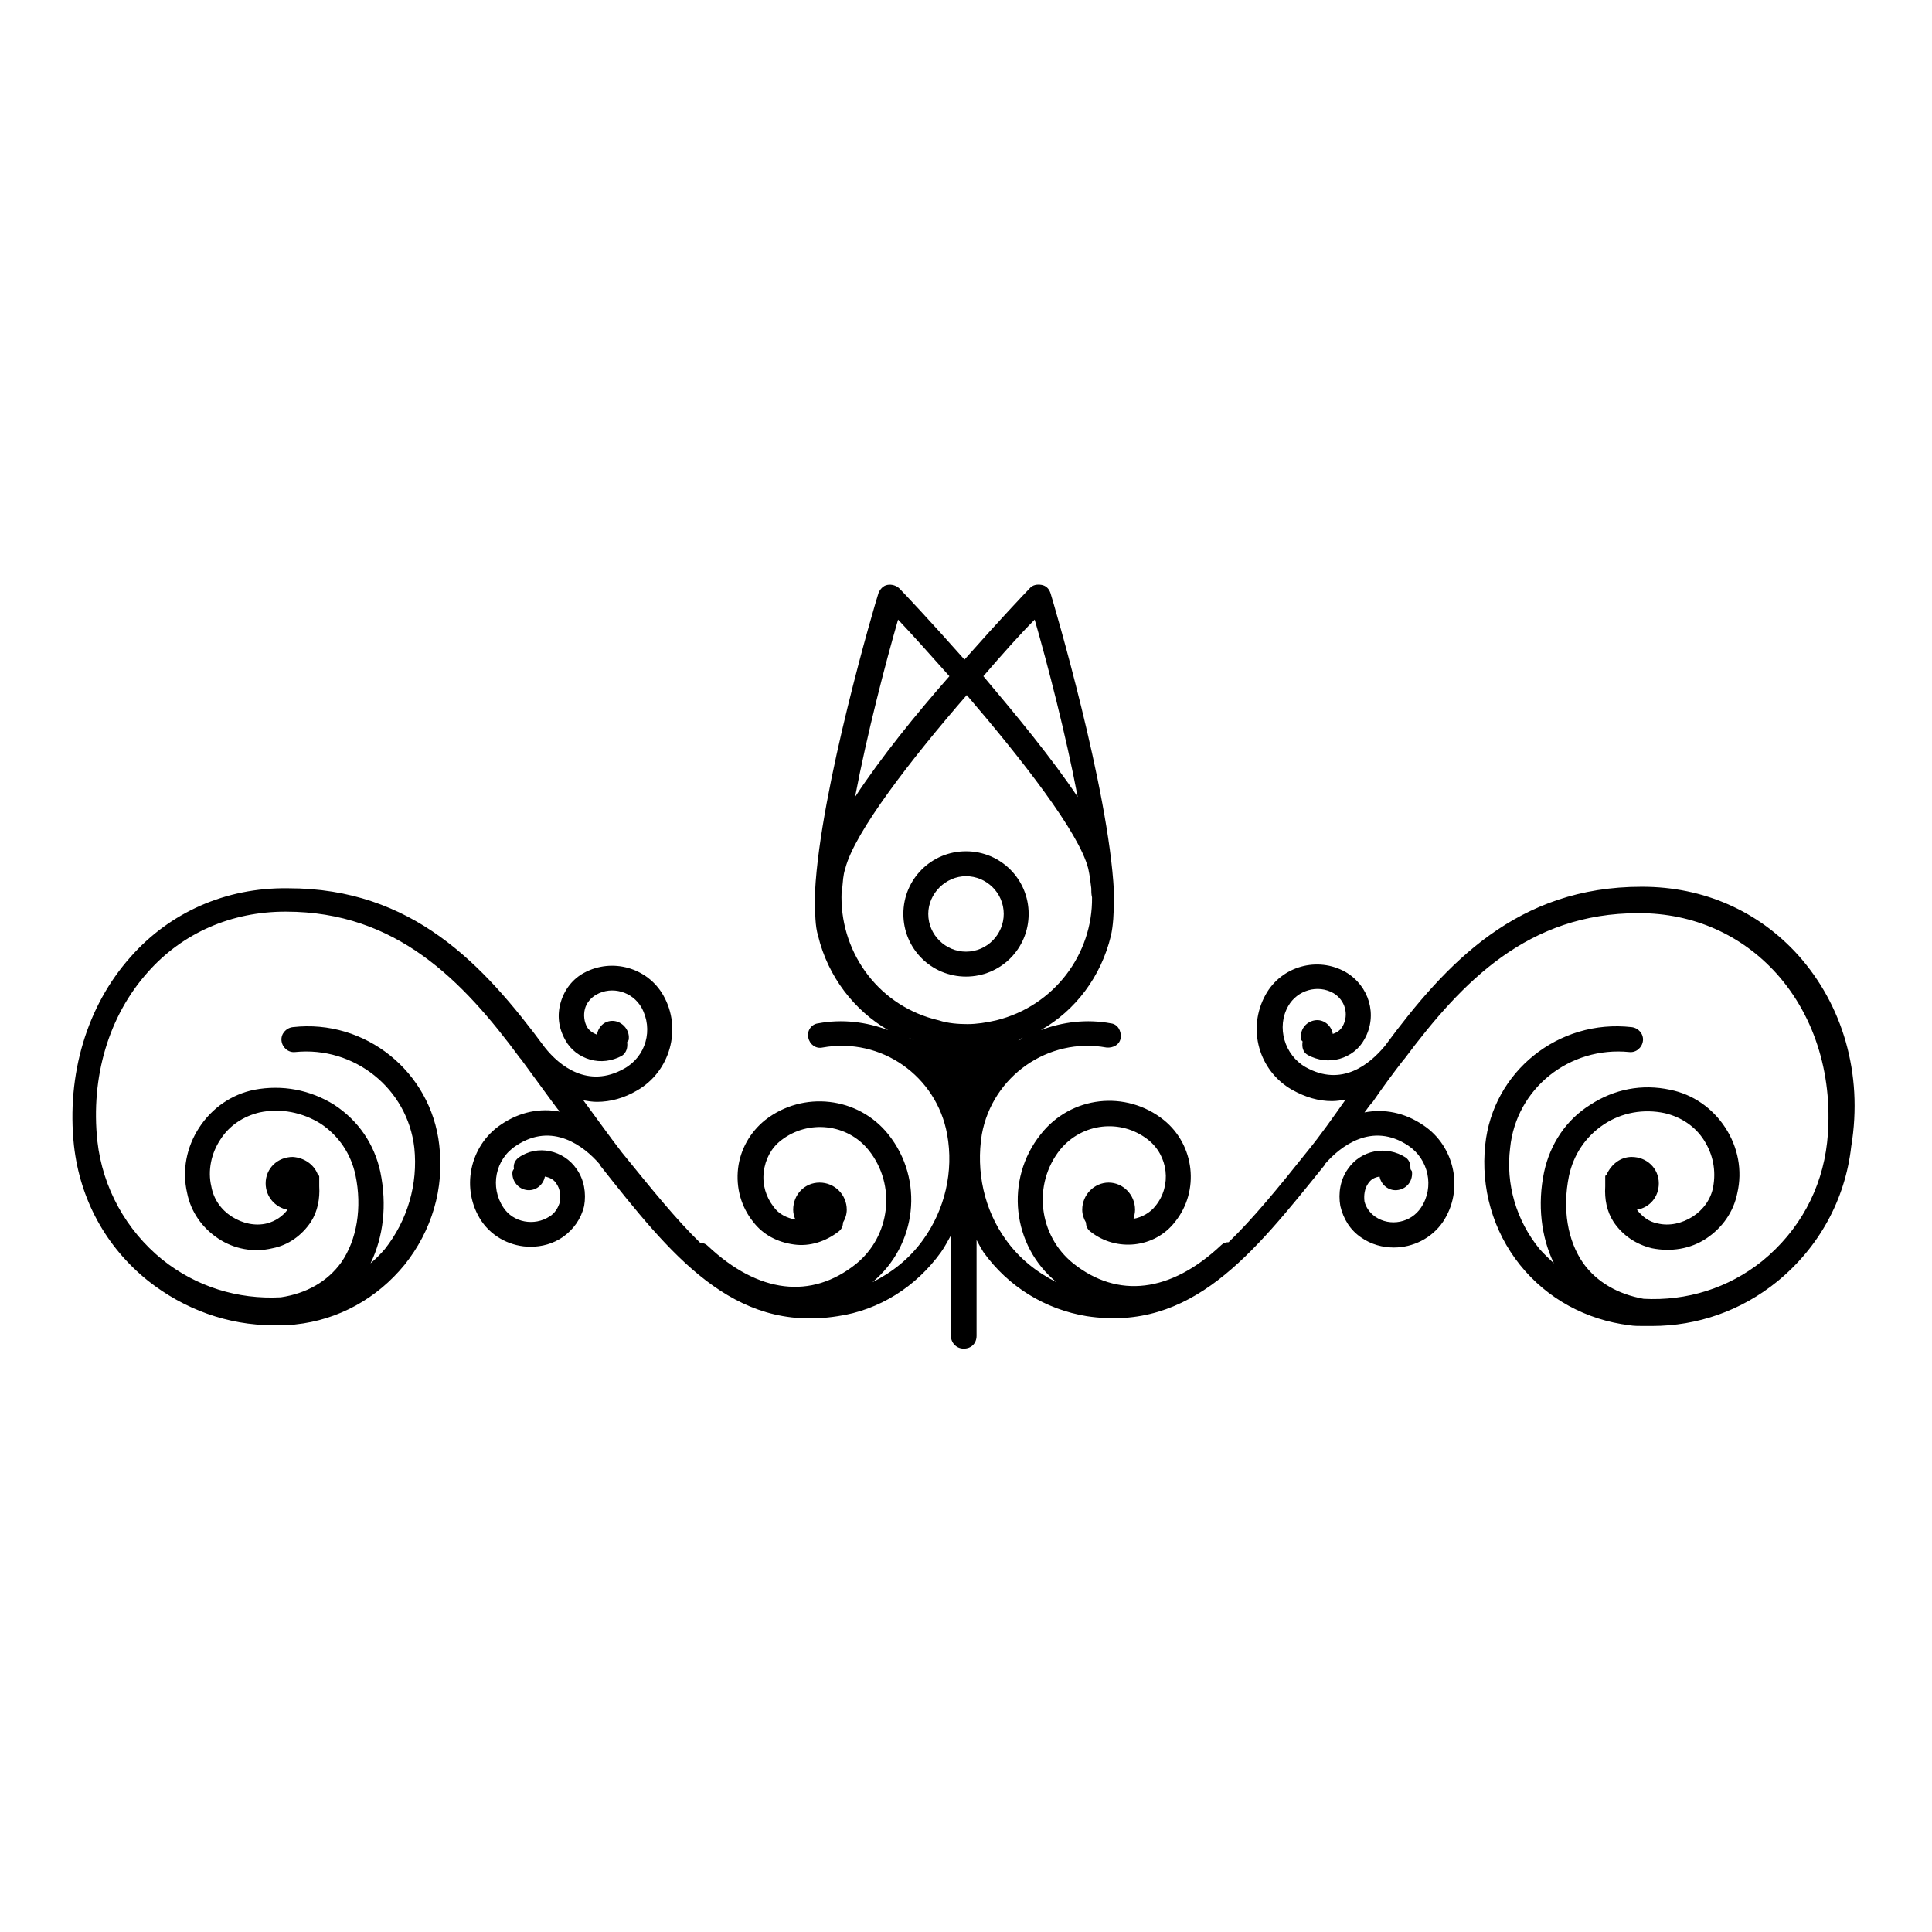 <?xml version="1.0" encoding="utf-8"?>
<!-- Svg Vector Icons : http://www.onlinewebfonts.com/icon -->
<!DOCTYPE svg PUBLIC "-//W3C//DTD SVG 1.1//EN" "http://www.w3.org/Graphics/SVG/1.1/DTD/svg11.dtd">
<svg version="1.1" xmlns="http://www.w3.org/2000/svg" xmlns:xlink="http://www.w3.org/1999/xlink" x="0px" y="0px" viewBox="0 0 256 256" enable-background="new 0 0 256 256" xml:space="preserve">
<g><g><g><g><path fill="#000000" d="M238.3,126.6c-5.3-5.9-12.6-9.1-20.7-9.1c0,0-0.1,0-0.1,0c-16.4,0-25.8,10-34,21.1c-2,2.4-5.7,5.5-10.5,2.8c-2.8-1.6-3.9-5.3-2.3-8.1c1.2-2.1,3.9-2.9,6-1.7c1.5,0.9,2.1,2.8,1.2,4.4c-0.3,0.5-0.7,0.8-1.3,1c-0.2-1.2-1.3-2-2.4-1.8c-1.2,0.2-2,1.3-1.8,2.5c0,0.1,0.1,0.2,0.2,0.3c-0.1,0.7,0,1.4,0.7,1.8c1.3,0.7,2.8,0.9,4.2,0.5c1.4-0.4,2.6-1.3,3.3-2.6c1.8-3.2,0.6-7.1-2.5-8.9c-3.7-2.1-8.5-0.8-10.6,3c-2.5,4.5-0.9,10.1,3.5,12.6c1.8,1,3.5,1.5,5.3,1.5c0.6,0,1.2-0.1,1.8-0.2c-1.7,2.4-3.3,4.7-5.1,6.9c-3.9,4.9-7.2,8.9-10.4,12c-0.4,0-0.7,0.1-1,0.4c-6.7,6.3-13.7,7.1-19.6,2.4c-4.6-3.7-5.4-10.5-1.7-15.1c2.9-3.5,8-4.1,11.6-1.3c2.7,2.1,3.2,6.1,1,8.8c-0.7,0.9-1.8,1.5-2.9,1.7c0.1-0.4,0.2-0.8,0.2-1.2c0-2-1.6-3.6-3.5-3.6s-3.5,1.6-3.5,3.6c0,0.6,0.2,1.2,0.5,1.7c0,0.5,0.2,0.9,0.6,1.2c3.4,2.7,8.5,2.2,11.2-1.3c3.3-4.1,2.6-10.2-1.5-13.5c-5-4-12.3-3.2-16.3,1.9c-4.8,6-3.8,14.8,2.1,19.6c-2.6-1.3-4.9-3.1-6.7-5.6c-2.9-4-4-9.1-3.2-14c1.4-7.7,8.8-12.9,16.5-11.5c0.9,0.1,1.8-0.4,1.9-1.3c0.1-0.9-0.4-1.8-1.3-1.9c-3.2-0.6-6.4-0.2-9.3,0.9c4.6-2.6,8-7.1,9.3-12.5c0.3-1.3,0.4-3,0.4-5c0-0.3,0-0.6,0-0.9c-0.7-13.6-8-38.2-8.4-39.5c-0.2-0.6-0.6-1-1.2-1.1c-0.6-0.1-1.2,0-1.6,0.5c-0.4,0.4-4,4.2-8.6,9.4c-4.6-5.2-8.2-9-8.6-9.4c-0.4-0.4-1-0.6-1.6-0.5s-1,0.6-1.2,1.1c-0.4,1.2-7.7,25.9-8.4,39.5c0,0.3,0,0.6,0,0.9c0,2,0,3.7,0.4,5c1.3,5.4,4.8,9.9,9.3,12.5c-2.9-1.1-6.1-1.5-9.3-0.9c-0.9,0.1-1.5,1-1.3,1.9c0.2,0.9,1,1.5,1.9,1.3c7.8-1.4,15.1,3.8,16.5,11.5c0.9,4.9-0.3,10-3.2,14c-1.8,2.5-4.1,4.3-6.7,5.6c5.9-4.9,6.9-13.6,2.1-19.6c-4-5-11.3-5.8-16.3-1.9c-2,1.6-3.3,3.9-3.6,6.4c-0.3,2.6,0.4,5.1,2,7.1c1.3,1.7,3.2,2.7,5.4,3c2.1,0.3,4.2-0.4,5.9-1.7c0.4-0.3,0.6-0.7,0.6-1.2c0.3-0.5,0.5-1.1,0.5-1.7c0-2-1.6-3.6-3.6-3.6s-3.5,1.6-3.5,3.6c0,0.4,0.1,0.9,0.3,1.3c-1.1-0.2-2.2-0.7-2.9-1.7c-1-1.3-1.5-2.9-1.3-4.6c0.2-1.7,1-3.2,2.3-4.2c3.6-2.8,8.8-2.2,11.6,1.3c3.7,4.6,2.9,11.4-1.7,15.1c-5.9,4.7-12.9,3.9-19.6-2.4c-0.3-0.3-0.6-0.4-1-0.4c-3.2-3.1-6.5-7.2-10.4-12c-1.7-2.2-3.4-4.6-5.1-6.9c0.6,0.1,1.2,0.2,1.8,0.2c1.8,0,3.6-0.5,5.3-1.5c4.4-2.5,6-8.2,3.5-12.6c-2.1-3.7-6.8-5-10.5-3c-1.5,0.8-2.6,2.2-3.1,3.9c-0.5,1.7-0.3,3.4,0.6,5c0.7,1.3,1.9,2.2,3.3,2.6c1.4,0.4,2.9,0.2,4.2-0.5c0.6-0.4,0.8-1.1,0.7-1.8c0-0.1,0.2-0.2,0.2-0.3c0.2-1.2-0.7-2.3-1.8-2.5c-1.2-0.2-2.2,0.6-2.4,1.8c-0.5-0.2-1-0.5-1.3-1c-0.4-0.7-0.5-1.6-0.3-2.4c0.2-0.8,0.8-1.5,1.5-1.9c2.1-1.2,4.8-0.4,6,1.7c1.6,2.9,0.6,6.5-2.3,8.1c-4.8,2.7-8.6-0.4-10.5-2.8c-8.2-11.1-17.6-21.1-34-21.1c0,0-0.1,0-0.1,0c-8.2-0.1-15.6,3.2-20.8,9.1c-5.8,6.5-8.5,15.6-7.5,25c0.8,7.1,4.2,13.4,9.8,17.9c4.8,3.8,10.6,5.9,16.6,5.9c0.2,0,0.4,0,0.6,0c0,0,0,0,0.1,0c0.1,0,0.1,0,0.2,0c0.1,0,0.2,0,0.3,0c0.6,0,1.2,0,1.7-0.1c5.8-0.6,10.9-3.5,14.5-7.9c3.6-4.5,5.3-10.1,4.6-15.9c-1.1-9.7-9.8-16.7-19.4-15.6c-0.9,0.1-1.6,0.9-1.5,1.8c0.1,0.9,0.9,1.6,1.8,1.5c7.8-0.8,14.9,4.8,15.8,12.7c0.5,4.8-0.9,9.6-3.9,13.4c-0.6,0.7-1.2,1.3-1.9,1.9c1.7-3.5,2.2-7.7,1.3-12.1c-0.8-3.7-2.9-6.8-6.1-8.9c-3.2-2-6.9-2.7-10.6-2c-3,0.6-5.6,2.4-7.3,5s-2.3,5.7-1.6,8.7c0.5,2.5,2,4.6,4.1,6c2.1,1.4,4.7,1.9,7.2,1.3c2.1-0.4,3.9-1.7,5.1-3.5c0.9-1.4,1.2-3.1,1.1-4.7c0-0.1,0-0.1,0-0.2c0-0.1,0-0.2,0-0.3c0-0.3,0-0.6,0-0.8c0-0.1-0.1-0.2-0.2-0.3c-0.5-1.3-1.8-2.2-3.3-2.3c-2,0-3.6,1.5-3.6,3.5c0,1.8,1.3,3.2,2.9,3.5c-0.7,0.9-1.6,1.5-2.7,1.8c-1.6,0.4-3.3,0-4.7-0.9c-1.4-0.9-2.4-2.3-2.7-4c-0.5-2.1,0-4.4,1.2-6.2c1.2-1.9,3.1-3.1,5.2-3.6c2.8-0.6,5.7,0,8.1,1.5c2.4,1.6,4,4,4.6,6.8c0.9,4.3,0.2,8.6-1.9,11.6c-1.8,2.5-4.6,4.1-8,4.6c-5.7,0.3-11.2-1.4-15.7-5c-4.8-3.9-7.9-9.5-8.6-15.7c-0.9-8.5,1.5-16.6,6.7-22.4c4.6-5.2,11.1-8,18.2-8c0,0,0.1,0,0.1,0c14.6,0,23.4,9.1,31,19.4c0,0,0,0,0,0c0,0,0.1,0.1,0.1,0.1c1.4,1.9,2.7,3.7,4.1,5.6c0.4,0.5,0.7,1,1.1,1.4c-2.6-0.5-5.3,0-7.8,1.7c-4.2,2.8-5.4,8.6-2.6,12.8c1.5,2.2,4,3.4,6.5,3.4c1.5,0,3-0.4,4.3-1.3c1.4-1,2.4-2.4,2.8-4.1c0.3-1.7,0-3.5-1-4.9c-1.7-2.5-5.2-3.3-7.7-1.5c-0.5,0.4-0.7,0.9-0.6,1.5c-0.1,0.1-0.2,0.3-0.2,0.4c-0.1,1.2,0.8,2.3,2,2.4c1.1,0.1,2.1-0.7,2.3-1.8c0.6,0.1,1.2,0.4,1.5,0.9c0.5,0.7,0.6,1.5,0.5,2.4c-0.2,0.8-0.7,1.6-1.4,2c-2,1.3-4.8,0.8-6.1-1.2c-1.8-2.7-1.1-6.4,1.7-8.2c4.8-3.2,9,0.1,11,2.4h0c0,0,0.1,0.1,0.1,0.2c9.4,11.9,17.6,22.2,31.5,20c5.5-0.8,10.4-3.9,13.7-8.5c0.5-0.7,0.9-1.5,1.3-2.2v13.3c0,0.9,0.7,1.7,1.7,1.7s1.7-0.7,1.7-1.7v-12.7c0.3,0.6,0.6,1.1,0.9,1.6c3.3,4.6,8.2,7.6,13.7,8.5c13.9,2.1,22-8.2,31.5-20c0-0.1,0.1-0.1,0.1-0.2h0c2-2.3,6.2-5.6,11-2.4c2.7,1.8,3.5,5.5,1.7,8.2c-1.3,2-4.1,2.6-6.1,1.2c-0.7-0.5-1.2-1.2-1.4-2c-0.1-0.8,0-1.7,0.5-2.4c0.4-0.6,0.9-0.8,1.5-0.9c0.2,1.1,1.2,1.9,2.3,1.8c1.2-0.1,2.1-1.1,2-2.4c0-0.2-0.2-0.3-0.2-0.4c0-0.6-0.1-1.1-0.6-1.5c-2.6-1.7-6-1-7.7,1.5c-1,1.4-1.3,3.2-1,4.9c0.4,1.7,1.3,3.2,2.8,4.2c1.3,0.9,2.8,1.3,4.3,1.3c2.5,0,5-1.2,6.5-3.4c2.8-4.2,1.6-10-2.6-12.8c-2.5-1.7-5.2-2.2-7.8-1.7c0.4-0.5,0.7-1,1.1-1.4c1.3-1.9,2.7-3.8,4.1-5.6c0,0,0.1-0.1,0.1-0.1c0,0,0,0,0,0c7.7-10.3,16.4-19.3,31-19.3c0,0,0.1,0,0.1,0c7.2,0,13.6,2.9,18.2,8c5.2,5.8,7.6,13.9,6.7,22.4c-0.7,6.2-3.7,11.7-8.6,15.7c-4.5,3.6-10,5.3-15.7,5c-3.4-0.6-6.2-2.2-8-4.7c-2.1-3-2.8-7.2-1.9-11.6c0.6-2.8,2.2-5.2,4.6-6.8c2.4-1.6,5.3-2.1,8.1-1.5c2.1,0.5,4,1.7,5.2,3.6c1.2,1.9,1.6,4,1.2,6.2c-0.3,1.6-1.3,3-2.7,3.9c-1.4,0.9-3.1,1.3-4.7,0.9c-1.1-0.2-2-0.9-2.7-1.8c1.7-0.3,2.9-1.7,2.9-3.5c0-2-1.6-3.5-3.6-3.5c-1.5,0-2.7,1-3.3,2.3c0,0.1-0.2,0.1-0.2,0.3c0,0.3,0,0.6,0,0.8c0,0.1,0,0.2,0,0.3c0,0.1,0,0.1,0,0.2c-0.1,1.7,0.2,3.3,1.1,4.7c1.2,1.8,3,3,5.1,3.5c2.5,0.5,5.1,0.1,7.2-1.3c2.1-1.4,3.6-3.5,4.1-6c0.7-3,0.1-6.1-1.6-8.7c-1.7-2.6-4.3-4.4-7.3-5c-3.7-0.8-7.4-0.1-10.6,2c-3.2,2-5.3,5.2-6.1,8.9c-0.9,4.3-0.4,8.6,1.3,12.1c-0.6-0.6-1.3-1.2-1.9-1.9c-3.1-3.8-4.5-8.6-3.9-13.4c0.8-7.9,7.9-13.5,15.8-12.7c0.9,0.1,1.7-0.6,1.8-1.5c0.1-0.9-0.6-1.7-1.5-1.8c-9.7-1.1-18.4,5.9-19.4,15.6c-0.6,5.7,1,11.4,4.6,15.9c3.6,4.5,8.8,7.3,14.5,8c0.6,0.1,1.2,0.1,1.8,0.1c0.1,0,0.2,0,0.3,0c0.1,0,0.1,0,0.2,0c0,0,0,0,0.1,0c0.2,0,0.4,0,0.6,0c6,0,11.8-2,16.6-5.9c5.5-4.5,9-10.8,9.8-17.9C246.9,142.2,244.1,133.1,238.3,126.6z M111.5,118.9c0-0.4,0-0.8,0.1-1.2c0.1-0.9,0.1-1.7,0.4-2.6c1.2-4.8,8.8-14.6,16.1-23c7.2,8.4,14.9,18.2,16.1,23c0.2,0.9,0.3,1.8,0.4,2.6c0,0.4,0,0.8,0.1,1.2c0.1,7.5-5,14.4-12.7,16.3c-1.3,0.3-2.6,0.5-3.8,0.5s-2.6-0.1-3.8-0.5l0,0C116.6,133.4,111.5,126.5,111.5,118.9z M134.9,137.9C134.9,137.9,134.9,137.8,134.9,137.9c0.2-0.1,0.4-0.3,0.6-0.4C135.4,137.7,135.1,137.8,134.9,137.9z M137.1,82.1c1.7,5.9,4.1,15.1,5.7,23.5c-3.4-5.1-8.2-10.9-12.5-16C132.8,86.7,135.1,84.1,137.1,82.1z M119,82.1c1.9,2,4.3,4.7,6.8,7.5c-4.4,5-9.1,10.8-12.5,16C114.9,97.2,117.3,88,119,82.1z M121.1,137.8C121.1,137.8,121.1,137.9,121.1,137.8c-0.3-0.1-0.5-0.2-0.7-0.3C120.6,137.6,120.9,137.7,121.1,137.8z"/><path fill="#000000" d="M128,129.4c4.6,0,8.3-3.7,8.3-8.3c0-4.6-3.7-8.3-8.3-8.3c-4.6,0-8.3,3.7-8.3,8.3C119.7,125.7,123.4,129.4,128,129.4z M128,116.1c2.7,0,5,2.2,5,5c0,2.7-2.2,5-5,5c-2.7,0-5-2.2-5-5C123,118.4,125.3,116.1,128,116.1z"/></g></g><g></g><g></g><g></g><g></g><g></g><g></g><g></g><g></g><g></g><g></g><g></g><g></g><g></g><g></g><g></g></g></g>
</svg>